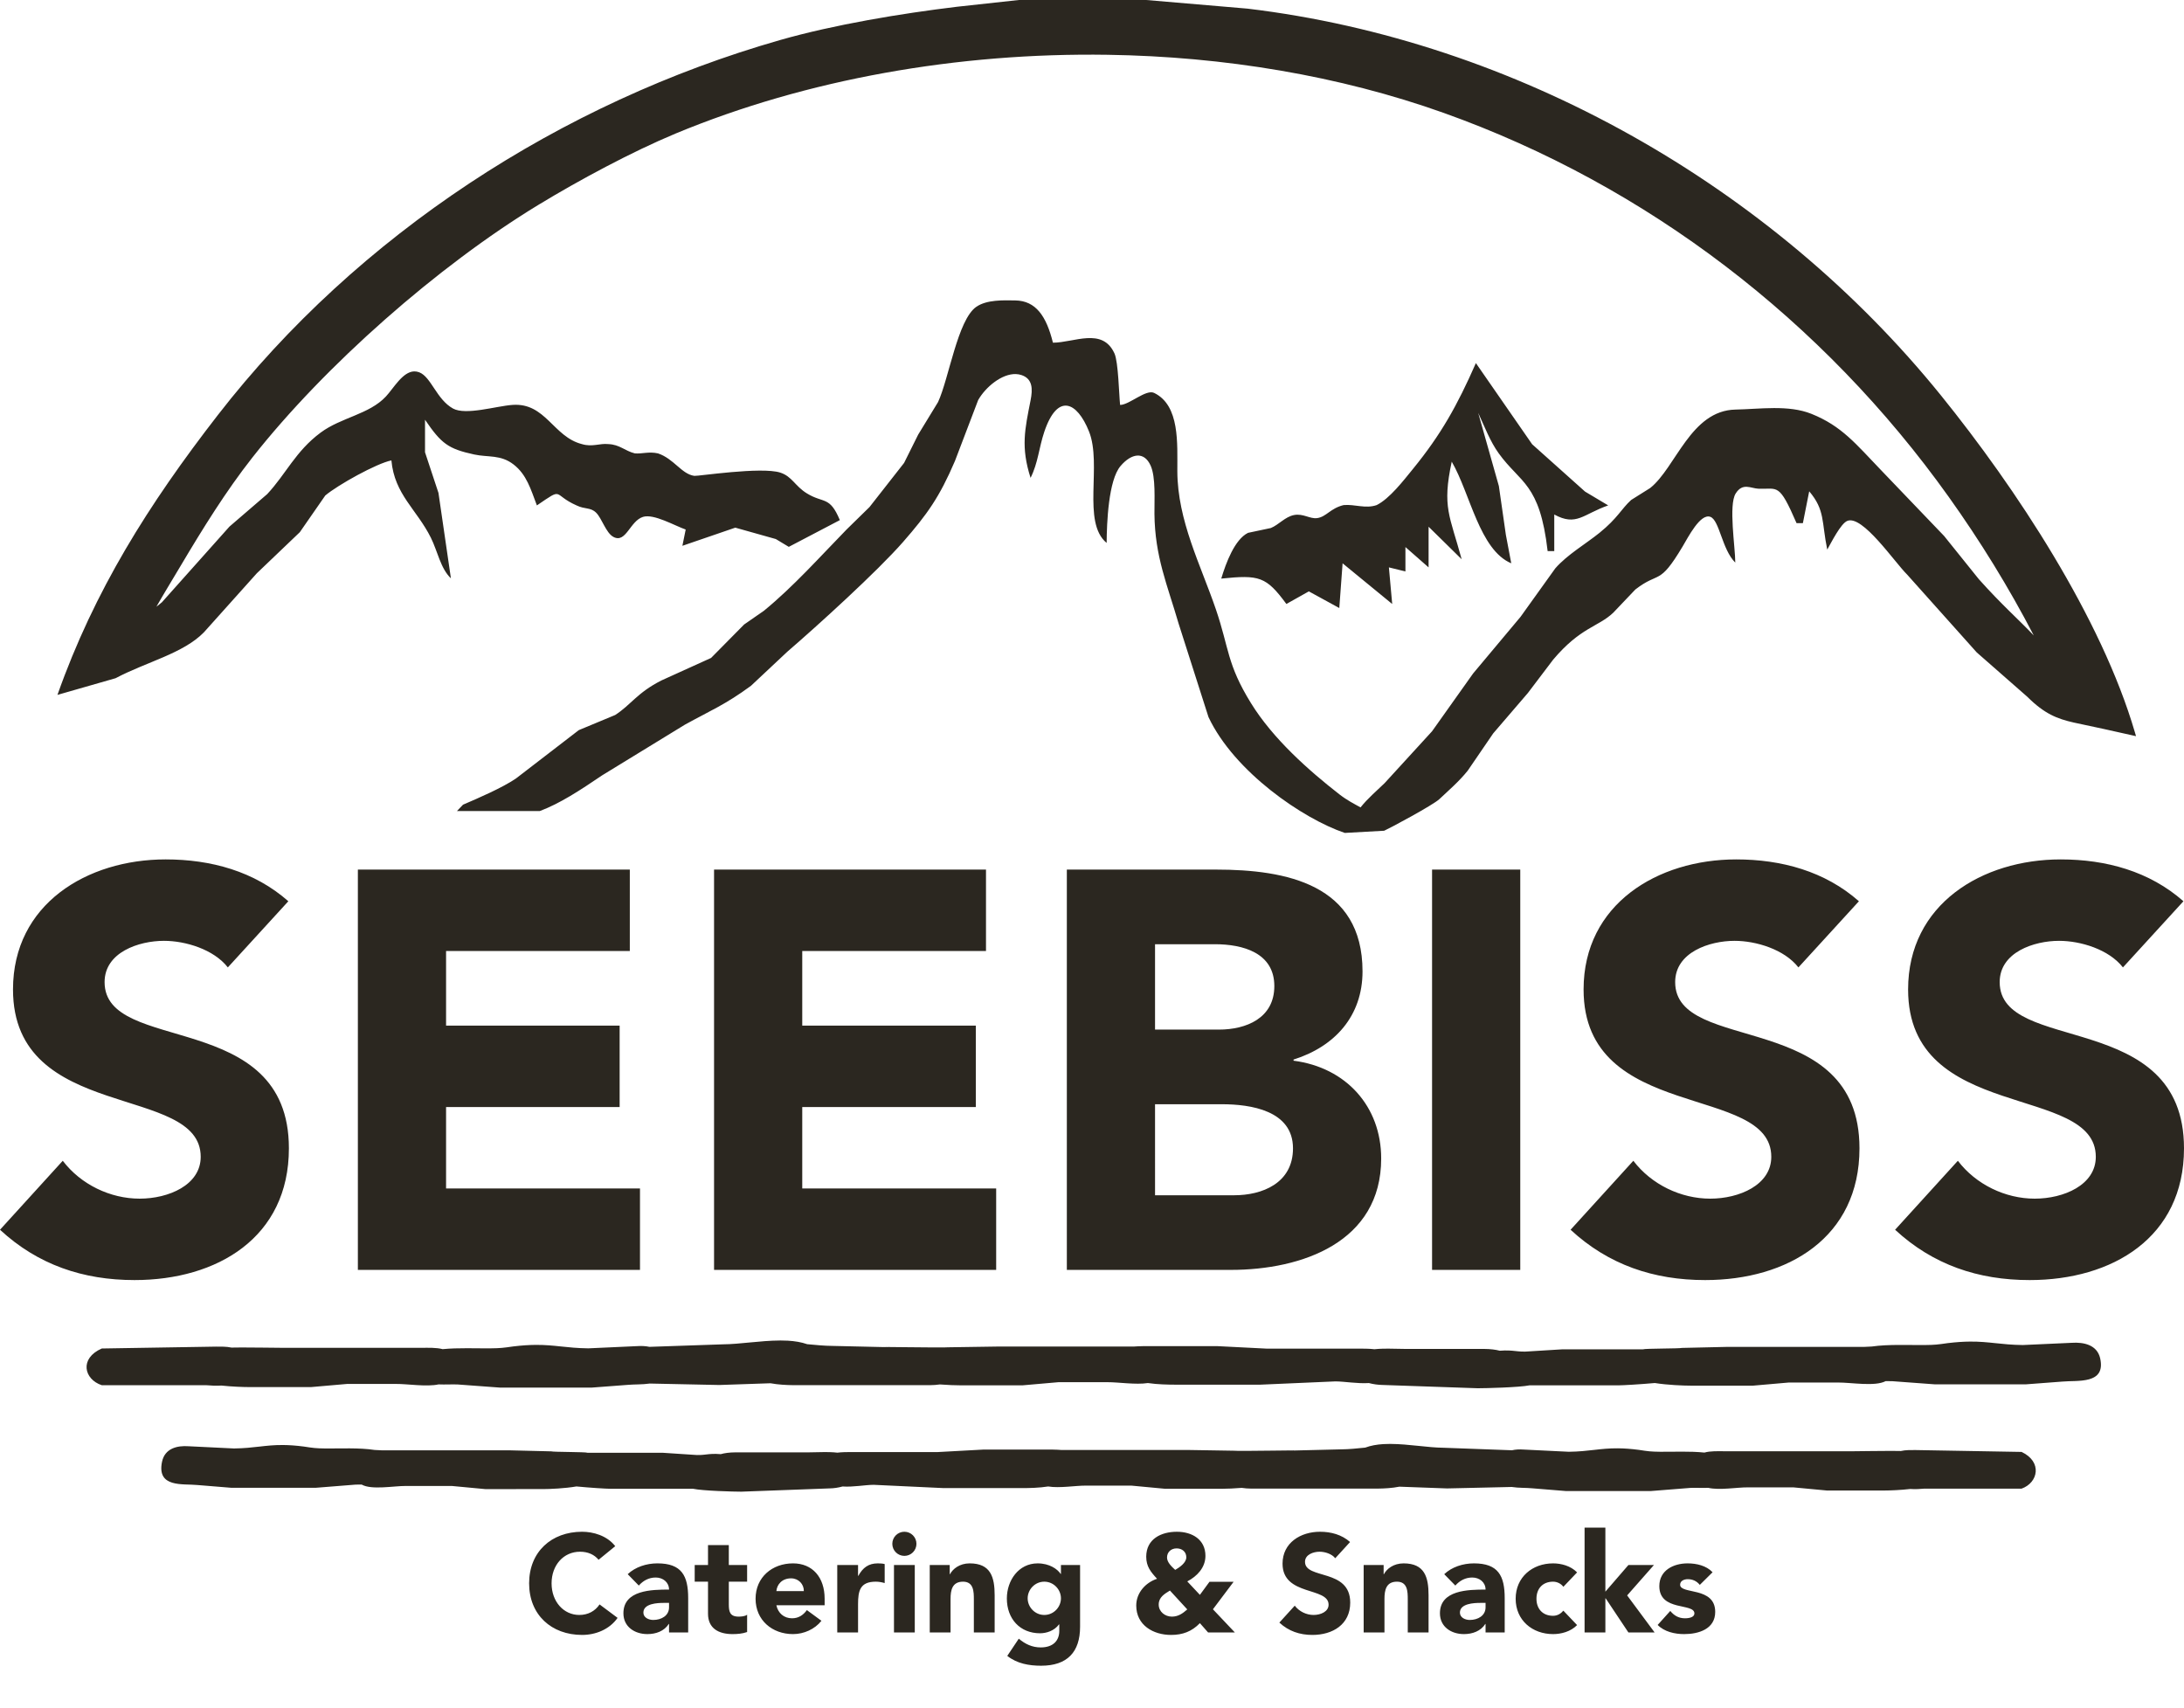<?xml version="1.0" encoding="UTF-8" standalone="no"?>
<!-- Created with Inkscape (http://www.inkscape.org/) -->

<svg
   width="189.287mm"
   height="148.013mm"
   viewBox="0 0 189.287 148.013"
   version="1.1"
   id="svg1"
   xml:space="preserve"
   inkscape:version="1.3 (0e150ed6c4, 2023-07-21)"
   sodipodi:docname="SEEBISS_2.svg"
   xmlns:inkscape="http://www.inkscape.org/namespaces/inkscape"
   xmlns:sodipodi="http://sodipodi.sourceforge.net/DTD/sodipodi-0.dtd"
   xmlns="http://www.w3.org/2000/svg"
   xmlns:svg="http://www.w3.org/2000/svg"><sodipodi:namedview
     id="namedview1"
     pagecolor="#c8c9c2"
     bordercolor="#666666"
     borderopacity="1.0"
     inkscape:showpageshadow="2"
     inkscape:pageopacity="0.0"
     inkscape:pagecheckerboard="0"
     inkscape:deskcolor="#d1d1d1"
     inkscape:document-units="mm"
     inkscape:zoom="1.0469406"
     inkscape:cx="360.57442"
     inkscape:cy="364.39508"
     inkscape:window-width="1920"
     inkscape:window-height="1009"
     inkscape:window-x="1912"
     inkscape:window-y="-8"
     inkscape:window-maximized="1"
     inkscape:current-layer="layer1" /><defs
     id="defs1"><rect
       x="113.665"
       y="500.506"
       width="506.237"
       height="67.817"
       id="rect12" /><inkscape:path-effect
       effect="bspline"
       id="path-effect3"
       is_visible="true"
       lpeversion="1.3"
       weight="33.333"
       steps="2"
       helper_size="0"
       apply_no_weight="true"
       apply_with_weight="true"
       only_selected="false"
       uniform="false" /><rect
       x="256.939"
       y="506.237"
       width="339.083"
       height="170.974"
       id="rect2" /><rect
       x="23.879"
       y="287.504"
       width="1255.085"
       height="323.801"
       id="rect1" /></defs><g
     inkscape:label="Ebene 1"
     inkscape:groupmode="layer"
     id="layer1"><path
       id="Auswahl"
       style="fill:#2b2720;fill-opacity:1"
       d="M 88.301,0 82.92,0.588 C 78.103,1.169 72.28,2.136 67.627,3.466 48.661,8.884 31.015,20.325 18.883,35.966 12.86,43.73 8.168,51.202 4.979,60.222 l 5.038,-1.445 c 2.679,-1.418 5.861,-2.14 7.657,-3.979 l 4.586,-5.117 3.725,-3.559 2.205,-3.178 c 1.081,-0.913 4.448,-2.787 5.732,-3.044 0.272,2.96 2.193,4.239 3.419,6.696 0.585,1.174 0.842,2.678 1.739,3.524 l -1.078,-7.401 -1.166,-3.524 v -2.819 c 1.416,2.083 2.023,2.523 4.25,3.009 1.235,0.268 2.298,-0.007 3.428,0.87 1.126,0.874 1.476,2.118 2.018,3.546 2.393,-1.632 1.281,-0.959 3.436,0 0.742,0.359 1.204,0.148 1.694,0.627 0.516,0.507 0.851,1.761 1.51,2.107 1.086,0.574 1.425,-1.388 2.557,-1.74 0.934,-0.292 2.728,0.758 3.7,1.096 l -0.286,1.41 4.585,-1.573 3.514,0.988 1.123,0.676 4.424,-2.317 c -0.886,-2.121 -1.398,-1.421 -2.854,-2.316 -1.035,-0.634 -1.287,-1.476 -2.316,-1.804 -1.651,-0.522 -7.142,0.324 -7.44,0.285 -1.109,-0.152 -1.76,-1.48 -3.153,-1.949 -0.805,-0.176 -1.376,0.056 -2.006,0 -0.863,-0.215 -1.31,-0.768 -2.293,-0.804 -0.751,-0.085 -1.384,0.275 -2.292,0 -2.488,-0.631 -3.145,-3.605 -6.019,-3.397 -1.41,0.099 -4.041,0.926 -5.156,0.313 -1.419,-0.786 -1.892,-2.738 -2.918,-3.136 -0.153,-0.059 -0.3,-0.084 -0.443,-0.081 -1.001,0.026 -1.777,1.452 -2.454,2.177 -1.447,1.551 -3.873,1.805 -5.652,3.126 -2.181,1.618 -3.003,3.588 -4.634,5.332 l -3.271,2.815 -5.853,6.558 c -0.185,0.163 -0.306,0.24 -0.479,0.387 0.62,-1.089 1.263,-2.135 2.117,-3.57 1.892,-3.185 3.905,-6.442 6.202,-9.361 6.284,-7.985 16.1,-16.614 24.794,-21.899 3.506,-2.13 8.116,-4.61 11.894,-6.181 C 69.925,6.854 83.041,4.551 96.012,4.748 106.101,4.9 116.101,6.565 125.117,9.781 142.766,16.078 158.014,27.811 168.892,43.057 c 2.729,3.824 5.205,7.84 7.374,12.013 -1.411,-1.482 -2.743,-2.622 -4.756,-4.871 l -3.013,-3.748 -5.48,-5.72 c -2.151,-2.236 -3.386,-3.812 -6.027,-4.868 -1.989,-0.796 -4.465,-0.408 -6.575,-0.368 -3.89,0.08 -5.164,5.028 -7.397,6.801 l -1.644,1.032 c -0.868,0.792 -1.164,1.568 -2.739,2.844 -1.192,0.964 -2.802,1.896 -3.835,3.08 l -3.014,4.204 -4.11,4.908 -3.561,5.013 -4.11,4.492 c -0.71,0.689 -1.453,1.312 -2.087,2.104 -0.568,-0.317 -1.16,-0.61 -1.834,-1.133 -2.663,-2.072 -5.769,-4.828 -7.669,-7.915 -2.092,-3.394 -1.875,-4.719 -3.03,-8.105 -1.321,-3.866 -3.328,-7.686 -3.345,-11.982 -0.009,-2.396 0.232,-5.702 -2.012,-6.787 -0.702,-0.342 -2.16,1.043 -2.948,1.043 -0.095,-0.87 -0.15,-3.718 -0.488,-4.461 -1.04,-2.294 -3.508,-0.934 -5.334,-0.934 -0.57,-2.308 -1.485,-3.634 -3.262,-3.662 -1.029,-0.014 -2.468,-0.077 -3.379,0.553 -1.619,1.121 -2.373,6.227 -3.316,8.256 l -1.722,2.82 -1.221,2.453 -2.998,3.826 -1.981,1.939 c -2.35,2.41 -4.612,4.951 -7.165,7.044 l -1.719,1.192 -2.866,2.9 -4.299,1.949 c -2.107,1.064 -2.639,2.111 -4.012,2.996 l -3.153,1.311 -5.446,4.191 c -1.178,0.803 -3.267,1.705 -4.586,2.269 l -0.529,0.553 h -0.289 7.47 c 1.783,-0.672 3.478,-1.793 5.407,-3.097 l 7.165,-4.387 c 2.221,-1.226 3.523,-1.745 5.732,-3.373 l 3.153,-2.956 c 2.608,-2.245 7.804,-6.964 10.031,-9.512 2.095,-2.396 3.161,-3.897 4.494,-7.016 l 2.012,-5.279 c 0.639,-1.122 2.041,-2.29 3.266,-2.251 0.175,0.006 0.346,0.036 0.512,0.095 0.943,0.331 0.958,1.194 0.763,2.181 -0.496,2.523 -0.857,4.045 0,6.72 0.656,-1.314 0.72,-2.593 1.187,-3.985 1.144,-3.404 2.836,-2.629 3.874,-0.045 1.155,2.872 -0.638,7.882 1.532,9.669 0.011,-1.734 0.155,-5.439 1.204,-6.665 0.946,-1.11 2.04,-1.288 2.604,-0.048 0.461,1.011 0.323,3.006 0.335,4.19 0.037,3.718 1.121,6.164 2.095,9.515 l 2.591,8.105 c 2.238,4.74 8.179,8.807 11.812,10.035 l 3.413,-0.19 c 0.459,-0.2 4.235,-2.222 4.784,-2.74 0.833,-0.784 1.696,-1.52 2.455,-2.464 l 2.213,-3.236 3.002,-3.496 2.192,-2.892 c 2.378,-2.816 3.901,-2.828 5.205,-4.064 l 1.918,-2.016 c 2.107,-1.628 2.03,-0.268 4.088,-3.712 0.493,-0.824 1.542,-2.904 2.413,-2.584 0.794,0.292 1.007,2.83 2.16,3.966 0,-1.336 -0.598,-4.986 0.035,-5.99 0.305,-0.484 0.633,-0.593 0.969,-0.578 0.336,0.015 0.681,0.154 1.02,0.166 1.679,0.056 1.753,-0.552 3.287,2.984 h 0.548 l 0.548,-2.76 c 1.386,1.628 1.066,2.64 1.564,5.052 0.362,-0.64 1.17,-2.256 1.737,-2.488 1.32,-0.54 4.09,3.572 5.191,4.657 l 6.027,6.74 4.383,3.844 c 1.499,1.493 2.593,1.907 4.022,2.234 l 2.567,0.549 2.835,0.632 c -0.029,-0.097 -0.066,-0.221 -0.093,-0.315 C 182.128,53.53 174.706,42.283 168.22,34.264 153.516,16.087 131.362,3.529 108.125,0.749 L 99.346,0 Z m 39.614,31.467 c -1.616,3.676 -3.024,6.192 -5.446,9.163 -0.843,1.033 -2.023,2.576 -3.152,3.143 -0.977,0.338 -1.892,-0.088 -2.866,0 -1.152,0.278 -1.493,1.018 -2.293,1.128 -0.625,0.088 -1.215,-0.423 -2.006,-0.265 -0.774,0.152 -1.295,0.825 -2.006,1.124 l -1.98,0.419 c -1.158,0.574 -1.912,2.608 -2.319,3.965 3.293,-0.338 3.887,-0.187 5.644,2.199 l 1.946,-1.092 2.64,1.444 0.286,-3.876 4.299,3.524 -0.286,-3.171 1.433,0.352 v -2.114 l 2.007,1.762 V 45.648 l 2.866,2.819 c -1.023,-3.778 -1.714,-4.497 -0.86,-8.458 1.611,2.773 2.399,7.64 5.159,8.81 l -0.467,-2.467 -0.607,-4.229 -1.792,-6.343 c 0.553,1.195 1.032,2.473 1.78,3.509 1.874,2.601 3.56,2.56 4.239,8.473 h 0.574 v -3.172 c 1.926,1.05 2.498,-0.032 4.674,-0.79 l -2.007,-1.198 -4.585,-4.102 z M 67.579,116.174 c -1.657,0.007 -3.464,0.321 -4.913,0.331 l -6.377,0.218 c -0.339,-0.072 -0.701,-0.086 -1.05,-0.063 l -4.248,0.193 c -1.909,-0.023 -2.911,-0.312 -4.573,-0.299 -0.554,0.004 -1.181,0.042 -1.94,0.134 -0.872,0.125 -1.093,0.154 -1.982,0.165 -1.228,0.013 -2.781,-0.063 -4.131,0.07 -0.555,-0.147 -1.267,-0.116 -1.769,-0.116 H 24.417 c -0.888,0 -2.187,-0.034 -3.462,-0.03 -0.301,9.4e-4 -0.6,0.004 -0.892,0.01 -0.439,-0.097 -0.956,-0.081 -1.34,-0.083 l -9.901,0.162 c -1.96,0.859 -1.549,2.669 0,3.182 h 9.051 c 0.377,0.031 0.856,0.062 1.317,0.03 0.919,0.098 1.879,0.131 2.395,0.132 h 5.381 l 3.116,-0.272 h 4.248 c 0.979,-0.008 2.639,0.267 3.678,0.04 0.591,0.025 1.191,-0.015 1.656,0.006 l 3.681,0.272 h 7.93 l 3.115,-0.236 c 0.549,-0.053 1.281,-0.021 1.925,-0.116 l 6.023,0.126 c 0.219,-0.003 4.188,-0.137 4.439,-0.151 0.691,0.127 1.4,0.158 1.97,0.165 h 11.045 c 0.501,0 1.11,0.023 1.664,-0.062 0.713,0.055 1.386,0.076 1.785,0.077 h 5.381 l 3.115,-0.272 h 4.248 c 0.924,-0.007 2.458,0.238 3.501,0.074 0.836,0.123 1.749,0.139 2.372,0.141 h 7.363 l 6.514,-0.284 c 0.792,0.002 1.918,0.209 2.905,0.144 0.386,0.102 0.806,0.16 1.216,0.166 l 8.213,0.284 c 0.707,0 3.571,-0.071 4.49,-0.251 h 7.679 c 0.425,0 1.918,-0.089 3.186,-0.202 1.094,0.175 2.468,0.227 3.118,0.229 h 5.381 l 3.115,-0.272 h 4.248 c 1.143,-0.009 3.216,0.368 4.142,-0.12 0.2,-0.003 0.391,-0.003 0.561,0.004 l 3.681,0.272 h 7.93 l 3.115,-0.236 c 1.348,-0.13 3.818,0.267 3.305,-2.02 -0.263,-1.166 -1.425,-1.41 -2.456,-1.342 l -4.248,0.193 c -1.909,-0.023 -2.911,-0.312 -4.573,-0.299 -0.554,0.004 -1.181,0.042 -1.94,0.134 -0.872,0.125 -1.093,0.154 -1.982,0.165 -1.374,0.014 -3.149,-0.079 -4.597,0.129 -0.242,0.004 -0.474,0.018 -0.672,0.032 h -11.895 l -3.887,0.089 c -0.173,0.063 -3.229,0.045 -3.37,0.121 h -6.977 l -2.832,0.174 c -1.114,0.104 -1.349,-0.152 -2.606,-0.052 -0.364,-0.095 -0.81,-0.151 -1.349,-0.155 h -6.796 c -0.654,0 -1.325,-0.038 -1.987,-0.021 -0.247,0.006 -0.492,0.021 -0.735,0.047 -0.404,-0.047 -0.809,-0.05 -1.116,-0.052 h -8.213 l -4.248,-0.215 h -6.514 c -0.001,4.2e-4 -0.002,0.001 -0.004,0.002 -0.278,9.4e-4 -0.546,0.017 -0.772,0.033 H 86.355 l -4.2,0.063 c -0.151,0.055 -7.552,-0.072 -5.088,-0.007 l -4.922,-0.113 c -0.667,-0.004 -1.417,-0.075 -2.186,-0.149 -0.511,-0.178 -1.079,-0.269 -1.678,-0.304 -0.229,-0.013 -0.463,-0.019 -0.7,-0.018 z m 52.956,8.963 c 1.542,0.007 3.223,0.321 4.572,0.331 l 5.934,0.218 c 0.315,-0.072 0.653,-0.086 0.977,-0.063 l 3.953,0.193 c 1.777,-0.023 2.709,-0.312 4.256,-0.299 0.516,0.004 1.099,0.042 1.806,0.134 0.812,0.125 1.017,0.154 1.845,0.165 1.143,0.013 2.588,-0.063 3.844,0.07 0.517,-0.147 1.179,-0.116 1.646,-0.116 h 11.331 c 0.826,0 2.035,-0.034 3.222,-0.03 0.28,9.4e-4 0.558,0.004 0.83,0.01 0.408,-0.097 0.889,-0.081 1.247,-0.083 l 9.213,0.162 c 1.824,0.859 1.441,2.669 0,3.182 h -8.422 c -0.351,0.031 -0.797,0.062 -1.225,0.03 -0.855,0.098 -1.748,0.131 -2.229,0.132 h -5.007 l -2.899,-0.272 h -3.953 c -0.911,-0.008 -2.455,0.267 -3.422,0.04 -0.55,0.025 -1.108,-0.015 -1.541,0.006 l -3.426,0.272 H 135.708 l -2.899,-0.236 c -0.511,-0.053 -1.192,-0.021 -1.791,-0.116 l -5.604,0.126 c -0.203,-0.003 -3.897,-0.137 -4.13,-0.151 -0.643,0.127 -1.303,0.158 -1.834,0.165 h -10.277 c -0.466,0 -1.033,0.023 -1.549,-0.062 -0.663,0.055 -1.29,0.076 -1.661,0.077 h -5.007 l -2.899,-0.272 h -3.953 c -0.86,-0.007 -2.287,0.238 -3.258,0.074 -0.778,0.123 -1.627,0.139 -2.208,0.141 h -6.852 l -6.061,-0.284 c -0.737,0.002 -1.785,0.209 -2.703,0.144 -0.36,0.102 -0.75,0.16 -1.132,0.166 l -7.642,0.284 c -0.658,0 -3.323,-0.071 -4.178,-0.251 h -7.145 c -0.396,0 -1.784,-0.089 -2.964,-0.202 -1.018,0.175 -2.296,0.227 -2.902,0.229 H 42.053 l -2.899,-0.272 h -3.953 c -1.063,-0.009 -2.992,0.368 -3.855,-0.12 -0.186,-0.003 -0.363,-0.003 -0.522,0.004 l -3.426,0.272 h -7.379 l -2.899,-0.236 c -1.254,-0.13 -3.553,0.267 -3.076,-2.02 0.245,-1.166 1.326,-1.41 2.285,-1.342 l 3.953,0.193 c 1.777,-0.023 2.709,-0.312 4.256,-0.299 0.516,0.004 1.099,0.042 1.806,0.134 0.812,0.125 1.017,0.154 1.845,0.165 1.278,0.014 2.931,-0.079 4.278,0.129 0.225,0.004 0.441,0.018 0.626,0.032 h 11.068 l 3.617,0.089 c 0.161,0.063 3.004,0.045 3.136,0.121 h 6.492 l 2.635,0.174 c 1.037,0.104 1.255,-0.152 2.425,-0.052 0.339,-0.095 0.754,-0.151 1.256,-0.155 h 6.324 c 0.609,0 1.233,-0.038 1.849,-0.021 0.23,0.006 0.458,0.021 0.684,0.047 0.376,-0.047 0.753,-0.05 1.039,-0.052 h 7.642 l 3.953,-0.215 h 6.061 c 9.31e-4,4.2e-4 0.002,10e-4 0.004,0.002 0.258,9.4e-4 0.508,0.017 0.718,0.033 h 11.068 l 3.909,0.063 c 0.141,0.055 7.027,-0.072 4.735,-0.007 l 4.58,-0.113 c 0.621,-0.004 1.319,-0.075 2.035,-0.149 0.475,-0.178 1.004,-0.269 1.562,-0.304 0.213,-0.013 0.431,-0.019 0.651,-0.018 z" /><path
       d="m 24.99,78.106 c -2.94,-2.597 -6.713,-3.626 -10.633,-3.626 -6.811,0 -13.23,3.871 -13.23,11.27 0,11.564 16.268,8.134 16.268,14.504 0,2.45 -2.793,3.626 -5.292,3.626 -2.548,0 -5.096,-1.225 -6.664,-3.283 L -8.7182617e-6,106.575 C 3.283,109.613 7.203,110.936 11.662,110.936 c 7.154,0 13.377,-3.675 13.377,-11.417 0,-12.152 -15.974,-8.085 -15.974,-14.406 0,-2.597 2.989,-3.577 5.145,-3.577 1.862,0 4.312,0.735 5.537,2.303 z m 6.027,31.948 h 24.451 v -7.056 H 38.661 V 95.942 H 53.704 V 88.886 H 38.661 V 82.418 H 54.586 V 75.362 H 31.017 Z m 30.87,0 h 24.451 v -7.056 H 69.531 V 95.942 H 84.574 V 88.886 H 69.531 V 82.418 H 85.456 V 75.362 H 61.887 Z m 30.576,0 h 14.21 c 6.174,0 13.034,-2.401 13.034,-9.653 0,-4.508 -3.038,-7.889 -7.595,-8.477 v -0.098 c 3.577,-1.127 5.978,-3.773 5.978,-7.644 0,-7.546 -6.615,-8.82 -12.691,-8.82 H 92.463 Z m 7.644,-28.224 h 5.194 c 2.401,0 5.145,0.735 5.145,3.626 0,2.793 -2.45,3.773 -4.802,3.773 h -5.537 z m 0,13.867 h 5.782 c 2.499,0 6.174,0.539 6.174,3.822 0,3.038 -2.695,4.067 -5.096,4.067 h -6.86 z m 24.01,14.357 h 7.644 V 75.362 h -7.644 z m 36.995,-31.948 c -2.94,-2.597 -6.713,-3.626 -10.633,-3.626 -6.811,0 -13.23,3.871 -13.23,11.27 0,11.564 16.268,8.134 16.268,14.504 0,2.45 -2.793,3.626 -5.292,3.626 -2.548,0 -5.096,-1.225 -6.664,-3.283 l -5.439,5.978 c 3.283,3.038 7.203,4.361 11.662,4.361 7.154,0 13.377,-3.675 13.377,-11.417 0,-12.152 -15.974,-8.085 -15.974,-14.406 0,-2.597 2.989,-3.577 5.145,-3.577 1.862,0 4.312,0.735 5.537,2.303 z m 28.126,0 c -2.94,-2.597 -6.713,-3.626 -10.633,-3.626 -6.811,0 -13.23,3.871 -13.23,11.27 0,11.564 16.268,8.134 16.268,14.504 0,2.45 -2.793,3.626 -5.292,3.626 -2.548,0 -5.096,-1.225 -6.664,-3.283 l -5.439,5.978 c 3.283,3.038 7.203,4.361 11.662,4.361 7.154,0 13.377,-3.675 13.377,-11.417 0,-12.152 -15.974,-8.085 -15.974,-14.406 0,-2.597 2.989,-3.577 5.145,-3.577 1.862,0 4.312,0.735 5.537,2.303 z"
       id="text1"
       style="font-size:185.197px;line-height:1.25;font-family:'Avenir LT Std';-inkscape-font-specification:'Avenir LT Std';text-align:center;white-space:pre;fill:#2b2720;fill-opacity:1;stroke-width:0.265"
       aria-label="SEEBISS" /><path
       style="font-size:45.354px;line-height:1.25;font-family:'Avenir LT Std';-inkscape-font-specification:'Avenir LT Std weight=750';text-align:center;white-space:pre;fill:#2b2720"
       d="m 201.217,513.641 c -2.721,-3.492 -7.257,-4.717 -10.84,-4.717 -10.023,0 -17.325,6.576 -17.325,16.872 0,10.295 7.302,16.872 17.325,16.872 4.399,0 8.935,-1.769 11.611,-5.579 l -5.896,-4.399 c -1.451,2.177 -3.764,3.447 -6.622,3.447 -5.125,0 -9.071,-4.354 -9.071,-10.341 0,-5.987 3.946,-10.341 9.298,-10.341 2.631,0 4.671,0.952 6.077,2.631 z m 17.597,28.21 h 6.259 v -11.203 c 0,-7.347 -2.132,-11.384 -10.069,-11.384 -3.583,0 -7.211,1.179 -9.706,3.538 l 3.628,3.719 c 1.451,-1.633 3.311,-2.631 5.533,-2.631 2.358,0 4.354,1.542 4.354,3.946 -5.669,0 -14.922,0.136 -14.922,7.756 0,4.445 3.719,6.803 7.846,6.803 2.767,0 5.488,-0.952 6.985,-3.311 h 0.091 z m 0,-9.66 v 1.451 c 0,2.721 -2.494,4.127 -5.17,4.127 -1.497,0 -3.22,-0.771 -3.22,-2.404 0,-2.993 4.626,-3.175 6.712,-3.175 z m 25.535,-12.382 h -5.987 v -6.531 h -6.803 v 6.531 h -4.354 v 5.443 h 4.354 v 10.477 c 0,4.808 3.492,6.667 8.028,6.667 1.587,0 3.266,-0.136 4.762,-0.68 v -5.669 c -0.59,0.544 -2.041,0.635 -2.767,0.635 -2.948,0 -3.22,-1.723 -3.22,-4.082 v -7.347 h 5.987 z m 19.548,14.74 c -1.134,1.542 -2.631,2.676 -4.853,2.676 -2.631,0 -4.581,-1.678 -5.125,-4.263 h 15.783 v -2.132 c 0,-7.03 -3.991,-11.565 -10.341,-11.565 -6.803,0 -12.246,4.535 -12.246,11.565 0,7.03 5.443,11.565 12.246,11.565 3.538,0 7.121,-1.587 9.298,-4.354 z m -9.978,-6.214 c 0.181,-2.132 1.814,-4.173 4.808,-4.173 2.449,0 4.218,1.905 4.173,4.173 z m 19.911,13.516 h 6.803 v -9.207 c 0,-4.399 0.635,-7.393 5.805,-7.393 0.998,0 1.95,0.181 2.903,0.454 v -6.214 c -0.635,-0.181 -1.497,-0.227 -2.268,-0.227 -2.993,0 -4.898,1.406 -6.35,4.082 h -0.091 v -3.538 h -6.803 z m 18.55,0 h 6.803 v -22.042 h -6.803 z m -0.544,-28.981 c 0,2.177 1.769,3.946 3.946,3.946 2.177,0 3.946,-1.769 3.946,-3.946 0,-2.177 -1.769,-3.946 -3.946,-3.946 -2.177,0 -3.946,1.769 -3.946,3.946 z m 12.246,28.981 h 6.803 V 530.876 c 0,-2.857 0.544,-5.624 4.082,-5.624 3.492,0 3.538,3.266 3.538,5.805 v 10.794 h 6.803 v -12.155 c 0,-5.896 -1.27,-10.431 -8.164,-10.431 -3.311,0 -5.533,1.814 -6.44,3.538 h -0.091 v -2.993 h -6.531 z m 49.164,-22.042 h -6.259 v 2.903 h -0.091 c -1.043,-1.587 -3.674,-3.447 -7.529,-3.447 -6.259,0 -10.069,5.624 -10.069,11.475 0,6.667 4.309,11.384 10.84,11.384 2.041,0 4.671,-0.771 6.214,-2.903 h 0.091 v 2.132 c 0,3.129 -1.95,5.397 -6.077,5.397 -2.767,0 -5.08,-1.089 -7.166,-2.857 l -3.764,5.624 c 3.175,2.54 7.166,3.22 11.066,3.22 8.527,0 12.745,-4.445 12.745,-12.745 z m -17.144,10.885 c 0,-2.857 2.358,-5.443 5.443,-5.443 3.084,0 5.443,2.585 5.443,5.443 0,2.857 -2.358,5.443 -5.443,5.443 -3.084,0 -5.443,-2.585 -5.443,-5.443 z m 67.351,-5.397 h -7.892 l -3.129,4.263 -4.127,-4.399 c 3.22,-1.678 5.941,-4.535 5.941,-8.345 0,-5.397 -4.399,-7.892 -9.343,-7.892 -5.125,0 -10.023,2.358 -10.023,8.164 0,3.175 1.451,4.944 3.538,7.211 -3.81,1.27 -6.803,4.626 -6.803,8.753 0,6.44 5.579,9.615 11.384,9.615 3.81,0 6.803,-1.134 9.434,-3.855 l 2.676,3.039 h 8.753 l -7.166,-7.574 z m -18.641,-10.93 c 1.723,0 3.175,1.043 3.175,2.903 0,1.814 -2.222,3.311 -3.628,4.127 -1.089,-0.998 -2.676,-2.449 -2.676,-4.037 0,-1.814 1.361,-2.993 3.129,-2.993 z m 3.492,19.956 c -1.497,1.315 -2.948,2.358 -5.034,2.358 -2.222,0 -4.309,-1.587 -4.309,-3.946 0,-2.404 1.905,-3.492 3.674,-4.581 z m 53.246,-22.042 c -2.721,-2.404 -6.214,-3.356 -9.842,-3.356 -6.304,0 -12.246,3.583 -12.246,10.431 0,10.704 15.058,7.529 15.058,13.425 0,2.268 -2.585,3.356 -4.898,3.356 -2.358,0 -4.717,-1.134 -6.168,-3.039 l -5.034,5.533 c 3.039,2.812 6.667,4.037 10.794,4.037 6.622,0 12.382,-3.402 12.382,-10.568 0,-11.248 -14.786,-7.483 -14.786,-13.334 0,-2.404 2.767,-3.311 4.762,-3.311 1.723,0 3.991,0.68 5.125,2.132 z m 4.445,29.571 h 6.803 V 530.876 c 0,-2.857 0.544,-5.624 4.082,-5.624 3.492,0 3.538,3.266 3.538,5.805 v 10.794 h 6.803 v -12.155 c 0,-5.896 -1.27,-10.431 -8.164,-10.431 -3.311,0 -5.533,1.814 -6.44,3.538 h -0.091 v -2.993 h -6.531 z m 39.866,0 h 6.259 v -11.203 c 0,-7.347 -2.132,-11.384 -10.069,-11.384 -3.583,0 -7.211,1.179 -9.706,3.538 l 3.628,3.719 c 1.451,-1.633 3.311,-2.631 5.533,-2.631 2.358,0 4.354,1.542 4.354,3.946 -5.669,0 -14.922,0.136 -14.922,7.756 0,4.445 3.719,6.803 7.846,6.803 2.767,0 5.488,-0.952 6.985,-3.311 h 0.091 z m 0,-9.66 v 1.451 c 0,2.721 -2.494,4.127 -5.17,4.127 -1.497,0 -3.22,-0.771 -3.22,-2.404 0,-2.993 4.626,-3.175 6.712,-3.175 z m 29.934,-9.978 c -2.132,-2.177 -5.261,-2.948 -7.846,-2.948 -6.803,0 -12.246,4.535 -12.246,11.565 0,7.03 5.443,11.565 12.246,11.565 2.585,0 5.715,-0.771 7.846,-2.948 l -4.49,-4.717 c -0.771,0.907 -1.86,1.678 -3.356,1.678 -3.402,0 -5.443,-2.268 -5.443,-5.579 0,-3.311 2.041,-5.579 5.443,-5.579 1.406,0 2.676,0.726 3.356,1.678 z m 2.449,19.638 h 6.803 v -11.157 h 0.091 l 7.438,11.157 h 8.572 l -8.98,-12.11 8.753,-9.933 h -8.345 l -7.529,8.708 v -20.954 h -6.803 z m 41.862,-19.684 c -2.041,-2.177 -5.261,-2.903 -8.164,-2.903 -4.626,0 -9.252,2.268 -9.252,7.438 0,8.391 11.475,5.397 11.475,8.935 0,1.179 -1.542,1.587 -3.084,1.587 -2.041,0 -3.538,-0.862 -4.808,-2.404 l -4.127,4.581 c 2.177,2.222 5.579,2.993 8.663,2.993 4.717,0 10.159,-1.633 10.159,-7.257 0,-8.391 -11.475,-5.624 -11.475,-8.889 0,-1.315 1.361,-1.814 2.494,-1.814 1.633,0 2.948,0.635 3.946,1.86 z"
       id="text12"
       transform="matrix(0.265,0,0,0.265,0,-2.117)"
       aria-label="Catering &amp; Snacks" /></g></svg>
